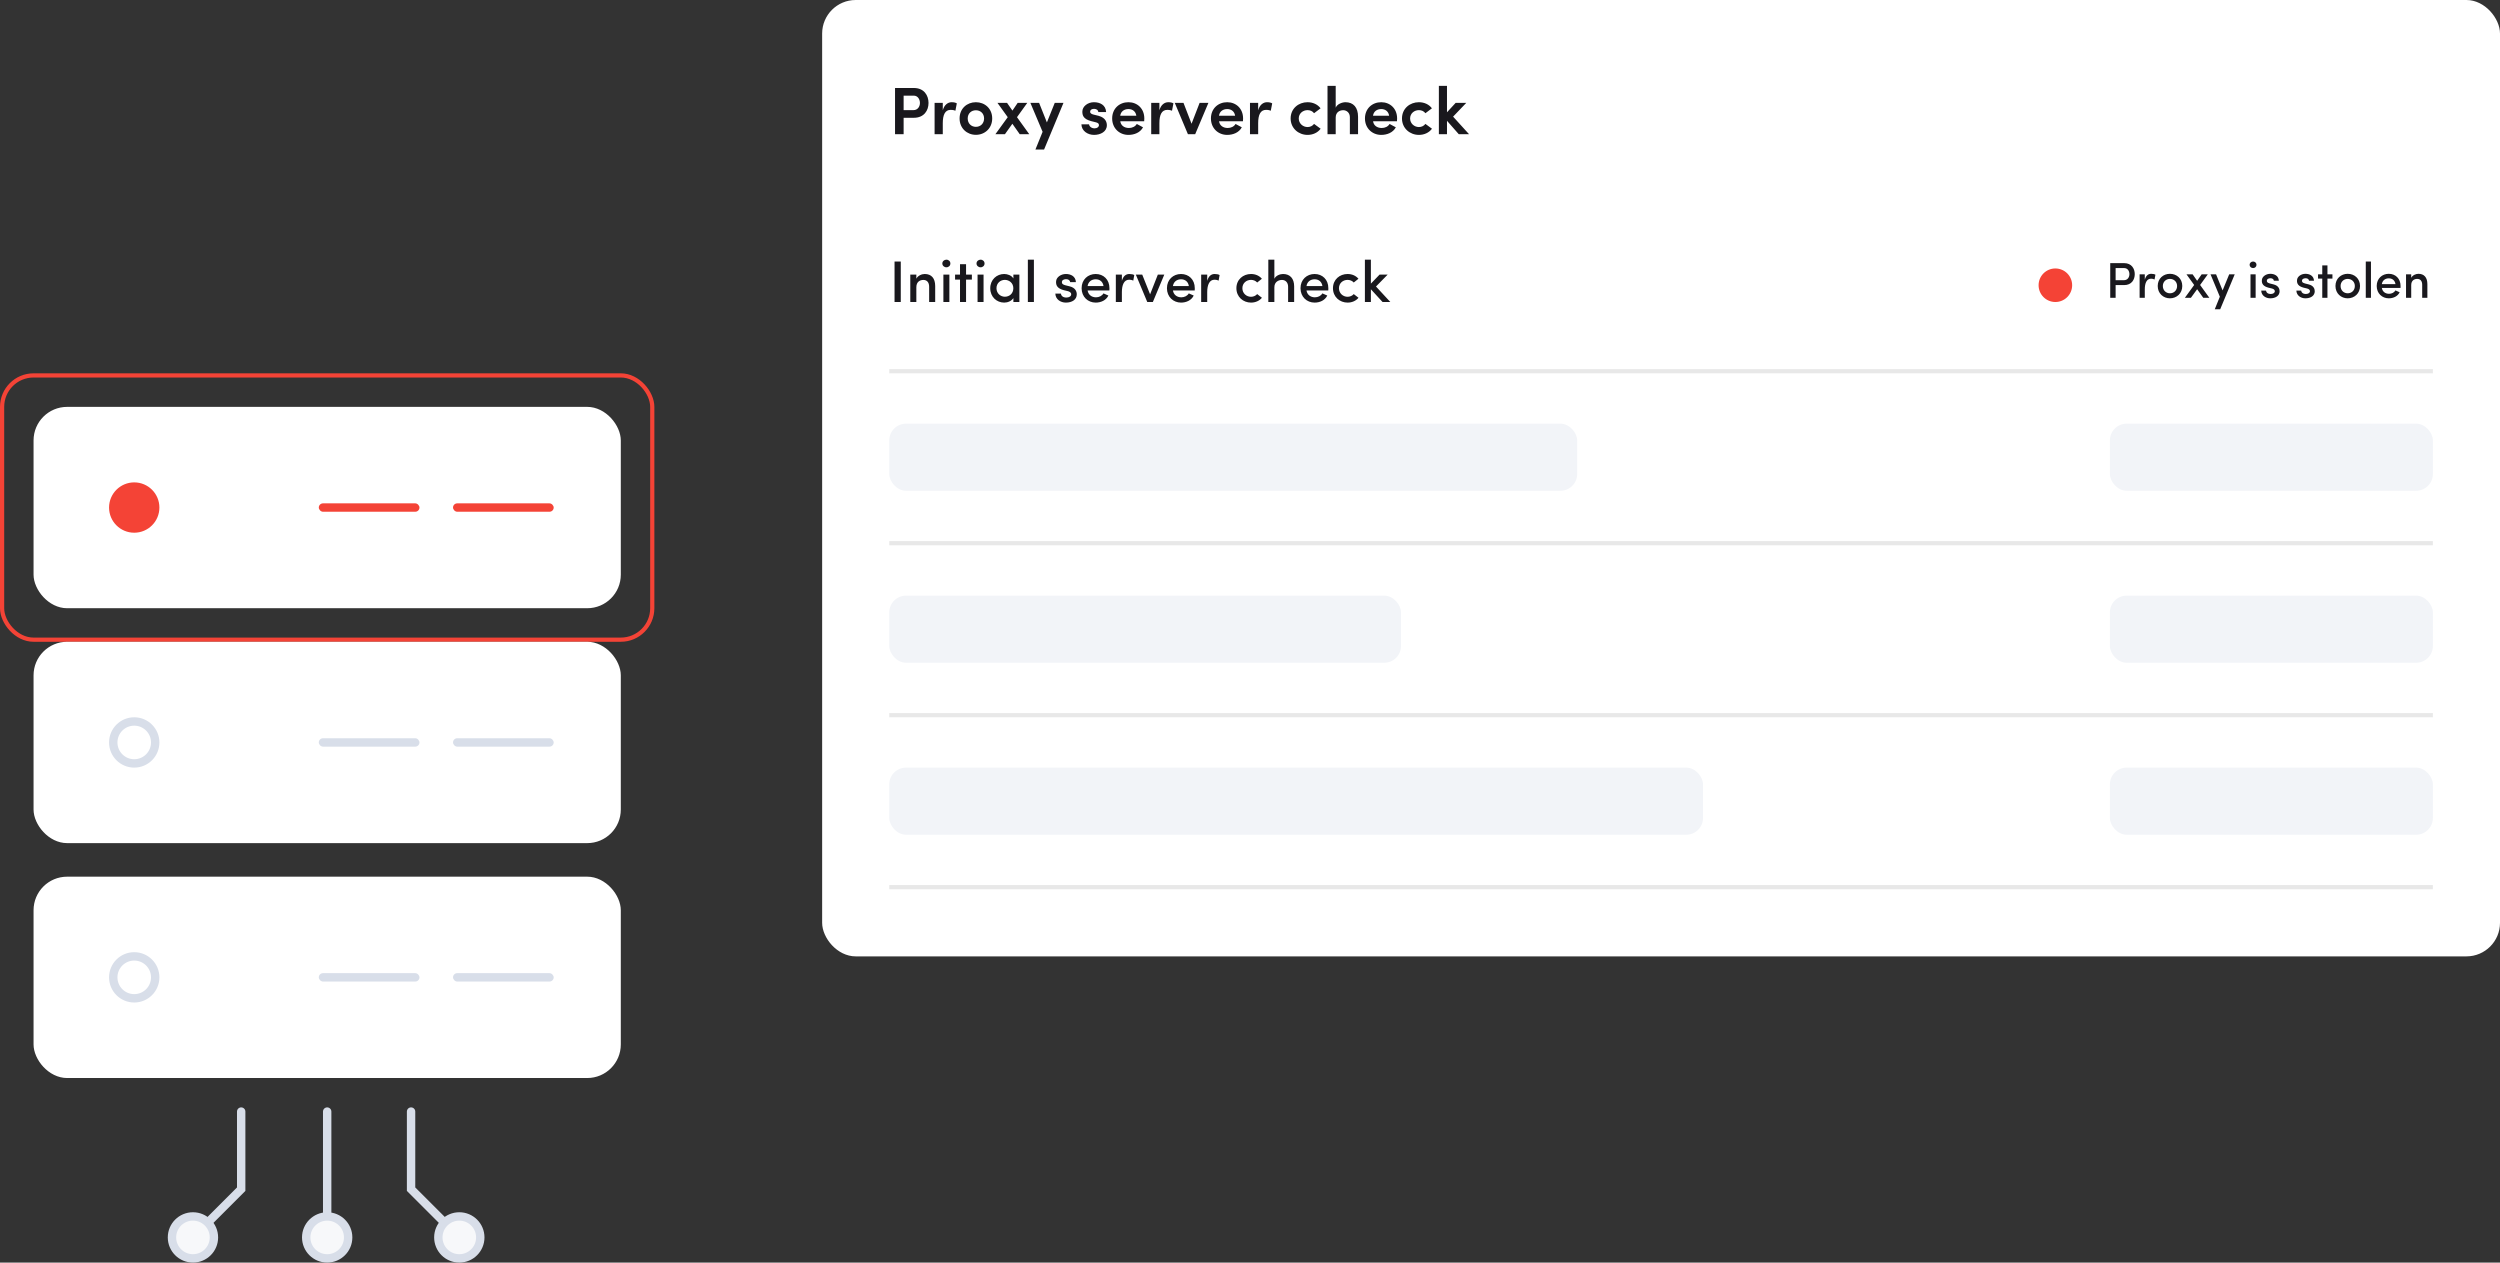 <svg width="596" height="301" viewBox="0 0 596 301" fill="none" xmlns="http://www.w3.org/2000/svg">
<rect x="0" y="0" width="596" height="301" fill="#333333" stroke="none"/>
<rect x="0.5" y="89.5" width="155" height="63" rx="7.5" stroke="#F44336"/>
<rect x="8" y="97" width="140" height="48" rx="8" fill="white"/>
<rect x="8" y="153" width="140" height="48" rx="8" fill="white"/>
<rect x="8" y="209" width="140" height="48" rx="8" fill="white"/>
<rect x="76" y="120" width="24" height="2" rx="1" fill="#F44336"/>
<rect x="76" y="176" width="24" height="2" rx="1" fill="#D8DEE9"/>
<rect x="76" y="232" width="24" height="2" rx="1" fill="#D8DEE9"/>
<rect x="108" y="120" width="24" height="2" rx="1" fill="#F44336"/>
<rect x="108" y="176" width="24" height="2" rx="1" fill="#D8DEE9"/>
<rect x="108" y="232" width="24" height="2" rx="1" fill="#D8DEE9"/>
<circle cx="32" cy="121" r="5" fill="#F44336" stroke="#F44336" stroke-width="2"/>
<circle cx="32" cy="177" r="5" fill="white" stroke="#D8DEE9" stroke-width="2"/>
<circle cx="32" cy="233" r="5" fill="white" stroke="#D8DEE9" stroke-width="2"/>
<circle cx="78" cy="295" r="5" fill="#F7F8FA" stroke="#D8DEE9" stroke-width="2"/>
<path d="M78 289V265" stroke="#D8DEE9" stroke-width="2" stroke-linecap="round"/>
<path d="M46 295L57.5 283.5V265" stroke="#D8DEE9" stroke-width="2" stroke-linecap="round"/>
<circle cx="46" cy="295" r="5" fill="#F7F8FA" stroke="#D8DEE9" stroke-width="2"/>
<path d="M109.5 295L98 283.5V265" stroke="#D8DEE9" stroke-width="2" stroke-linecap="round"/>
<circle r="5" transform="matrix(-1 0 0 1 109.5 295)" fill="#F7F8FA" stroke="#D8DEE9" stroke-width="2"/>
<rect x="196" width="400" height="228" rx="8" fill="white"/>
<path d="M213.26 72H214.744V62.354H213.26V72ZM218.456 68.486C218.456 67.198 219.282 66.736 220.136 66.736C220.976 66.736 221.508 67.31 221.508 68.36V72H222.95V68.192C222.95 66.33 222.04 65.322 220.458 65.322C219.744 65.322 218.834 65.7 218.456 66.442V65.462H217.014V72H218.456V68.486ZM226.331 65.462H224.903V72H226.331V65.462ZM224.651 62.816C224.651 63.334 225.099 63.726 225.617 63.726C226.163 63.726 226.569 63.334 226.569 62.816C226.569 62.298 226.163 61.906 225.617 61.906C225.099 61.906 224.651 62.298 224.651 62.816ZM230.308 62.984H228.866V65.462H227.69V66.652H228.866V72H230.308V66.652H231.694V65.462H230.308V62.984ZM234.479 65.462H233.051V72H234.479V65.462ZM232.799 62.816C232.799 63.334 233.247 63.726 233.765 63.726C234.311 63.726 234.717 63.334 234.717 62.816C234.717 62.298 234.311 61.906 233.765 61.906C233.247 61.906 232.799 62.298 232.799 62.816ZM241.592 72H243.02V65.462H241.592V66.386C241.144 65.644 240.178 65.322 239.394 65.322C237.644 65.322 236.076 66.638 236.076 68.724C236.076 70.81 237.644 72.14 239.394 72.14C240.234 72.14 241.144 71.776 241.592 71.062V72ZM237.56 68.71C237.56 67.506 238.484 66.722 239.562 66.722C240.542 66.722 241.578 67.436 241.578 68.71C241.578 69.998 240.626 70.74 239.562 70.74C238.484 70.74 237.56 69.914 237.56 68.71ZM245.041 72H246.483V61.906H245.041V72ZM254.463 69.382C254.953 69.494 255.373 69.718 255.373 70.152C255.373 70.642 254.869 70.936 254.211 70.936C253.441 70.936 252.993 70.558 252.923 69.998H251.593C251.635 71.384 252.867 72.14 254.099 72.14C255.597 72.14 256.703 71.426 256.703 70.166C256.703 69.522 256.395 68.598 254.995 68.262L253.987 68.01C253.637 67.912 253.287 67.772 253.189 67.506C253.119 67.296 253.133 67.1 253.245 66.918C253.399 66.694 253.791 66.554 254.169 66.554C254.617 66.554 255.065 66.764 255.121 67.254H256.493C256.423 65.854 255.261 65.322 254.113 65.322C252.923 65.322 251.845 66.078 251.775 67.044C251.677 68.108 252.181 68.794 253.581 69.172L254.463 69.382ZM264.492 68.71C264.492 66.638 263.064 65.322 261.216 65.322C259.368 65.322 257.856 66.638 257.856 68.71C257.856 70.782 259.368 72.14 261.216 72.14C262.434 72.14 263.68 71.622 264.24 70.46L263.064 69.942C262.728 70.544 262.014 70.88 261.286 70.88C260.222 70.88 259.438 70.25 259.284 69.242H264.478C264.492 69.088 264.492 68.864 264.492 68.71ZM259.284 68.192C259.438 67.184 260.208 66.582 261.216 66.582C262.21 66.582 262.924 67.17 263.078 68.192H259.284ZM267.456 69.648C267.456 67.912 267.974 66.68 269.206 66.68C269.486 66.68 269.794 66.722 270.172 66.904L270.41 65.574C270.2 65.42 269.71 65.322 269.248 65.322C268.422 65.322 267.792 65.784 267.456 66.96V65.462H266.014V72H267.456V69.648ZM273.51 72H274.84L277.57 65.462H276.03L274.182 70.166L272.306 65.462H270.78L273.51 72ZM284.835 68.71C284.835 66.638 283.407 65.322 281.559 65.322C279.711 65.322 278.199 66.638 278.199 68.71C278.199 70.782 279.711 72.14 281.559 72.14C282.777 72.14 284.023 71.622 284.583 70.46L283.407 69.942C283.071 70.544 282.357 70.88 281.629 70.88C280.565 70.88 279.781 70.25 279.627 69.242H284.821C284.835 69.088 284.835 68.864 284.835 68.71ZM279.627 68.192C279.781 67.184 280.551 66.582 281.559 66.582C282.553 66.582 283.267 67.17 283.421 68.192H279.627ZM287.8 69.648C287.8 67.912 288.318 66.68 289.55 66.68C289.83 66.68 290.138 66.722 290.516 66.904L290.754 65.574C290.544 65.42 290.054 65.322 289.592 65.322C288.766 65.322 288.136 65.784 287.8 66.96V65.462H286.358V72H287.8V69.648ZM294.756 68.71C294.756 70.782 296.366 72.14 298.242 72.14C299.306 72.14 300.23 71.72 300.846 70.992L299.712 70.11C299.362 70.516 298.816 70.754 298.242 70.754C297.15 70.754 296.184 69.928 296.184 68.71C296.184 67.492 297.15 66.722 298.242 66.722C298.816 66.722 299.362 66.946 299.712 67.352L300.832 66.456C300.216 65.728 299.292 65.322 298.242 65.322C296.366 65.322 294.756 66.638 294.756 68.71ZM303.809 68.486C303.809 67.198 304.803 66.736 305.629 66.736C306.455 66.736 307.085 67.338 307.085 68.36V72H308.527V68.276C308.527 66.414 307.561 65.322 305.881 65.322C305.195 65.322 304.187 65.658 303.809 66.456V61.906H302.367V72H303.809V68.486ZM316.677 68.71C316.677 66.638 315.249 65.322 313.401 65.322C311.553 65.322 310.041 66.638 310.041 68.71C310.041 70.782 311.553 72.14 313.401 72.14C314.619 72.14 315.865 71.622 316.425 70.46L315.249 69.942C314.913 70.544 314.199 70.88 313.471 70.88C312.407 70.88 311.623 70.25 311.469 69.242H316.663C316.677 69.088 316.677 68.864 316.677 68.71ZM311.469 68.192C311.623 67.184 312.393 66.582 313.401 66.582C314.395 66.582 315.109 67.17 315.263 68.192H311.469ZM317.779 68.71C317.779 70.782 319.389 72.14 321.265 72.14C322.329 72.14 323.253 71.72 323.869 70.992L322.735 70.11C322.385 70.516 321.839 70.754 321.265 70.754C320.173 70.754 319.207 69.928 319.207 68.71C319.207 67.492 320.173 66.722 321.265 66.722C321.839 66.722 322.385 66.946 322.735 67.352L323.855 66.456C323.239 65.728 322.315 65.322 321.265 65.322C319.389 65.322 317.779 66.638 317.779 68.71ZM329.605 72H331.453L328.037 68.304L330.823 65.462H328.891L326.819 67.618V61.906H325.391V72H326.819V68.962L329.605 72Z" fill="#19181D"/>
<path d="M217.824 22.8C218.848 22.8 219.312 23.744 219.312 24.544C219.312 25.36 218.816 26.256 217.76 26.256H215.424V22.8H217.824ZM213.376 32H215.424V28.08H217.856C220.304 28.08 221.36 26.336 221.36 24.544C221.36 22.752 220.304 20.976 217.856 20.976H213.376V32ZM224.759 29.36C224.759 27.376 225.303 26.192 226.631 26.192C226.823 26.192 227.303 26.192 227.767 26.4L228.103 24.64C227.799 24.464 227.399 24.368 226.871 24.368C226.023 24.368 225.143 24.928 224.759 26.288V24.528H222.807V32H224.759V29.36ZM232.653 30.24C231.565 30.24 230.701 29.456 230.701 28.24C230.701 27.04 231.565 26.288 232.653 26.288C233.741 26.288 234.605 27.04 234.605 28.24C234.605 29.456 233.741 30.24 232.653 30.24ZM232.653 32.144C234.765 32.144 236.541 30.592 236.541 28.24C236.541 25.872 234.765 24.368 232.653 24.368C230.541 24.368 228.765 25.872 228.765 28.24C228.765 30.592 230.541 32.144 232.653 32.144ZM240.244 27.936L237.3 32H239.572L241.348 29.504L243.108 32H245.38L242.452 27.936L244.9 24.528H242.612L241.364 26.368L240.084 24.528H237.796L240.244 27.936ZM253.532 24.528H251.452L249.58 29.184L247.724 24.528H245.644L248.556 31.424L246.844 35.648H248.908L253.532 24.528ZM261.17 29.136C261.73 29.264 262.002 29.456 261.986 29.84C261.986 30.272 261.57 30.576 261.01 30.592C260.29 30.64 259.682 30.176 259.634 29.648H257.81C257.858 31.248 259.346 32.16 260.818 32.16C262.37 32.16 263.874 31.392 263.874 29.856C263.874 29.248 263.65 28.096 261.922 27.616L260.674 27.312C260.242 27.2 259.89 26.992 259.89 26.688C259.89 26.128 260.338 25.952 260.834 25.952C261.282 25.952 261.794 26.16 261.842 26.72H263.698C263.618 25.008 262.21 24.368 260.786 24.368C259.314 24.368 258.034 25.376 258.034 26.592C258.034 27.456 258.21 28.368 260.146 28.88L261.17 29.136ZM272.804 28.24C272.804 25.872 271.124 24.368 269.012 24.368C266.884 24.368 265.14 25.872 265.14 28.24C265.14 30.592 266.884 32.16 269.012 32.16C270.388 32.16 271.812 31.632 272.5 30.352C272.004 30.096 271.476 29.808 271.012 29.552C270.644 30.192 269.892 30.512 269.14 30.512C268.036 30.512 267.204 29.92 267.076 28.912H272.772C272.788 28.736 272.804 28.432 272.804 28.24ZM267.06 27.584C267.204 26.56 268.004 26 269.028 26C269.988 26 270.756 26.56 270.9 27.584H267.06ZM276.4 29.36C276.4 27.376 276.944 26.192 278.272 26.192C278.464 26.192 278.944 26.192 279.408 26.4L279.744 24.64C279.44 24.464 279.04 24.368 278.512 24.368C277.664 24.368 276.784 24.928 276.4 26.288V24.528H274.448V32H276.4V29.36ZM283.202 32H284.93L288.082 24.528H285.986L284.066 29.504L282.146 24.528H280.066L283.202 32ZM296.351 28.24C296.351 25.872 294.671 24.368 292.559 24.368C290.431 24.368 288.687 25.872 288.687 28.24C288.687 30.592 290.431 32.16 292.559 32.16C293.935 32.16 295.359 31.632 296.047 30.352C295.551 30.096 295.023 29.808 294.559 29.552C294.191 30.192 293.439 30.512 292.687 30.512C291.583 30.512 290.751 29.92 290.623 28.912H296.319C296.335 28.736 296.351 28.432 296.351 28.24ZM290.607 27.584C290.751 26.56 291.551 26 292.575 26C293.535 26 294.303 26.56 294.447 27.584H290.607ZM299.947 29.36C299.947 27.376 300.491 26.192 301.819 26.192C302.011 26.192 302.491 26.192 302.955 26.4L303.291 24.64C302.987 24.464 302.587 24.368 302.059 24.368C301.211 24.368 300.331 24.928 299.947 26.288V24.528H297.995V32H299.947V29.36ZM307.687 28.24C307.687 30.592 309.575 32.16 311.719 32.16C312.999 32.16 314.135 31.632 314.839 30.688L313.271 29.536C312.903 30.032 312.343 30.288 311.719 30.288C310.631 30.288 309.623 29.456 309.623 28.24C309.623 27.024 310.631 26.256 311.719 26.256C312.343 26.256 312.903 26.496 313.271 26.992L314.823 25.824C314.119 24.88 312.983 24.368 311.719 24.368C309.575 24.368 307.687 25.872 307.687 28.24ZM318.431 28.016C318.431 26.72 319.407 26.272 320.223 26.272C321.023 26.272 321.807 26.864 321.807 27.936V32H323.759V27.84C323.759 25.648 322.687 24.368 320.751 24.368C320.015 24.368 318.767 24.784 318.431 25.68V20.464H316.479V32H318.431V28.016ZM333.07 28.24C333.07 25.872 331.39 24.368 329.278 24.368C327.15 24.368 325.406 25.872 325.406 28.24C325.406 30.592 327.15 32.16 329.278 32.16C330.654 32.16 332.078 31.632 332.766 30.352C332.27 30.096 331.742 29.808 331.278 29.552C330.91 30.192 330.158 30.512 329.406 30.512C328.302 30.512 327.47 29.92 327.342 28.912H333.038C333.054 28.736 333.07 28.432 333.07 28.24ZM327.326 27.584C327.47 26.56 328.27 26 329.294 26C330.254 26 331.022 26.56 331.166 27.584H327.326ZM334.233 28.24C334.233 30.592 336.121 32.16 338.265 32.16C339.545 32.16 340.681 31.632 341.385 30.688L339.817 29.536C339.449 30.032 338.889 30.288 338.265 30.288C337.177 30.288 336.169 29.456 336.169 28.24C336.169 27.024 337.177 26.256 338.265 26.256C338.889 26.256 339.449 26.496 339.817 26.992L341.369 25.824C340.665 24.88 339.529 24.368 338.265 24.368C336.121 24.368 334.233 25.872 334.233 28.24ZM347.778 32H350.226L346.418 27.808L349.554 24.528H347.026L344.962 26.768V20.464H343.026V32H344.962V28.8L347.778 32Z" fill="#19181D"/>
<circle cx="490" cy="68" r="4" fill="#F44336"/>
<path d="M506.38 63.908C507.28 63.908 507.652 64.664 507.652 65.36C507.652 66.068 507.244 66.8 506.332 66.8H504.364V63.908H506.38ZM503.08 71H504.364V67.964H506.404C508.18 67.964 508.924 66.668 508.924 65.36C508.924 64.052 508.18 62.732 506.404 62.732H503.08V71ZM511.319 68.984C511.319 67.496 511.763 66.44 512.819 66.44C513.059 66.44 513.323 66.476 513.647 66.632L513.851 65.492C513.671 65.36 513.251 65.276 512.855 65.276C512.147 65.276 511.607 65.672 511.319 66.68V65.396H510.083V71H511.319V68.984ZM517.315 69.92C516.391 69.92 515.623 69.236 515.623 68.18C515.623 67.16 516.391 66.488 517.315 66.488C518.251 66.488 519.019 67.16 519.019 68.18C519.019 69.236 518.251 69.92 517.315 69.92ZM517.315 71.12C518.911 71.12 520.255 69.956 520.255 68.18C520.255 66.404 518.911 65.276 517.315 65.276C515.731 65.276 514.399 66.404 514.399 68.18C514.399 69.956 515.731 71.12 517.315 71.12ZM523.09 67.94L520.87 71H522.31L523.798 68.948L525.262 71H526.714L524.506 67.94L526.342 65.396H524.878L523.798 66.944L522.718 65.396H521.254L523.09 67.94ZM532.76 65.396H531.44L529.868 69.236L528.308 65.396H526.988L529.208 70.736L527.996 73.736H529.292L532.76 65.396ZM537.744 65.396H536.52V71H537.744V65.396ZM536.304 63.128C536.304 63.572 536.688 63.908 537.132 63.908C537.6 63.908 537.948 63.572 537.948 63.128C537.948 62.684 537.6 62.348 537.132 62.348C536.688 62.348 536.304 62.684 536.304 63.128ZM541.537 68.756C541.957 68.852 542.317 69.044 542.317 69.416C542.317 69.836 541.885 70.088 541.321 70.088C540.661 70.088 540.277 69.764 540.217 69.284H539.077C539.113 70.472 540.169 71.12 541.225 71.12C542.509 71.12 543.457 70.508 543.457 69.428C543.457 68.876 543.193 68.084 541.993 67.796L541.129 67.58C540.829 67.496 540.529 67.376 540.445 67.148C540.385 66.968 540.397 66.8 540.493 66.644C540.625 66.452 540.961 66.332 541.285 66.332C541.669 66.332 542.053 66.512 542.101 66.932H543.277C543.217 65.732 542.221 65.276 541.237 65.276C540.217 65.276 539.293 65.924 539.233 66.752C539.149 67.664 539.581 68.252 540.781 68.576L541.537 68.756ZM549.916 68.756C550.336 68.852 550.696 69.044 550.696 69.416C550.696 69.836 550.264 70.088 549.7 70.088C549.04 70.088 548.656 69.764 548.596 69.284H547.456C547.492 70.472 548.548 71.12 549.604 71.12C550.888 71.12 551.836 70.508 551.836 69.428C551.836 68.876 551.572 68.084 550.372 67.796L549.508 67.58C549.208 67.496 548.908 67.376 548.824 67.148C548.764 66.968 548.776 66.8 548.872 66.644C549.004 66.452 549.34 66.332 549.664 66.332C550.048 66.332 550.432 66.512 550.48 66.932H551.656C551.596 65.732 550.6 65.276 549.616 65.276C548.596 65.276 547.672 65.924 547.612 66.752C547.528 67.664 547.96 68.252 549.16 68.576L549.916 68.756ZM554.864 63.272H553.628V65.396H552.62V66.416H553.628V71H554.864V66.416H556.052V65.396H554.864V63.272ZM559.69 69.92C558.766 69.92 557.998 69.236 557.998 68.18C557.998 67.16 558.766 66.488 559.69 66.488C560.626 66.488 561.394 67.16 561.394 68.18C561.394 69.236 560.626 69.92 559.69 69.92ZM559.69 71.12C561.286 71.12 562.63 69.956 562.63 68.18C562.63 66.404 561.286 65.276 559.69 65.276C558.106 65.276 556.774 66.404 556.774 68.18C556.774 69.956 558.106 71.12 559.69 71.12ZM564.001 71H565.237V62.348H564.001V71ZM572.294 68.18C572.294 66.404 571.07 65.276 569.486 65.276C567.902 65.276 566.606 66.404 566.606 68.18C566.606 69.956 567.902 71.12 569.486 71.12C570.53 71.12 571.598 70.676 572.078 69.68L571.07 69.236C570.782 69.752 570.17 70.04 569.546 70.04C568.634 70.04 567.962 69.5 567.83 68.636H572.282C572.294 68.504 572.294 68.312 572.294 68.18ZM567.83 67.736C567.962 66.872 568.622 66.356 569.486 66.356C570.338 66.356 570.95 66.86 571.082 67.736H567.83ZM574.834 67.988C574.834 66.884 575.542 66.488 576.274 66.488C576.994 66.488 577.45 66.98 577.45 67.88V71H578.686V67.736C578.686 66.14 577.906 65.276 576.55 65.276C575.938 65.276 575.158 65.6 574.834 66.236V65.396H573.598V71H574.834V67.988Z" fill="#19181D"/>
<rect x="212" y="88" width="368" height="1" fill="#E8E8E8"/>
<rect x="212" y="129" width="368" height="1" fill="#E8E8E8"/>
<rect x="212" y="170" width="368" height="1" fill="#E8E8E8"/>
<rect x="212" y="211" width="368" height="1" fill="#E8E8E8"/>
<rect x="212" y="101" width="164" height="16" rx="4" fill="#F2F4F8"/>
<rect x="212" y="142" width="122" height="16" rx="4" fill="#F2F4F8"/>
<rect x="212" y="183" width="194" height="16" rx="4" fill="#F2F4F8"/>
<rect x="503" y="101" width="77" height="16" rx="4" fill="#F2F4F8"/>
<rect x="503" y="142" width="77" height="16" rx="4" fill="#F2F4F8"/>
<rect x="503" y="183" width="77" height="16" rx="4" fill="#F2F4F8"/>
</svg>
